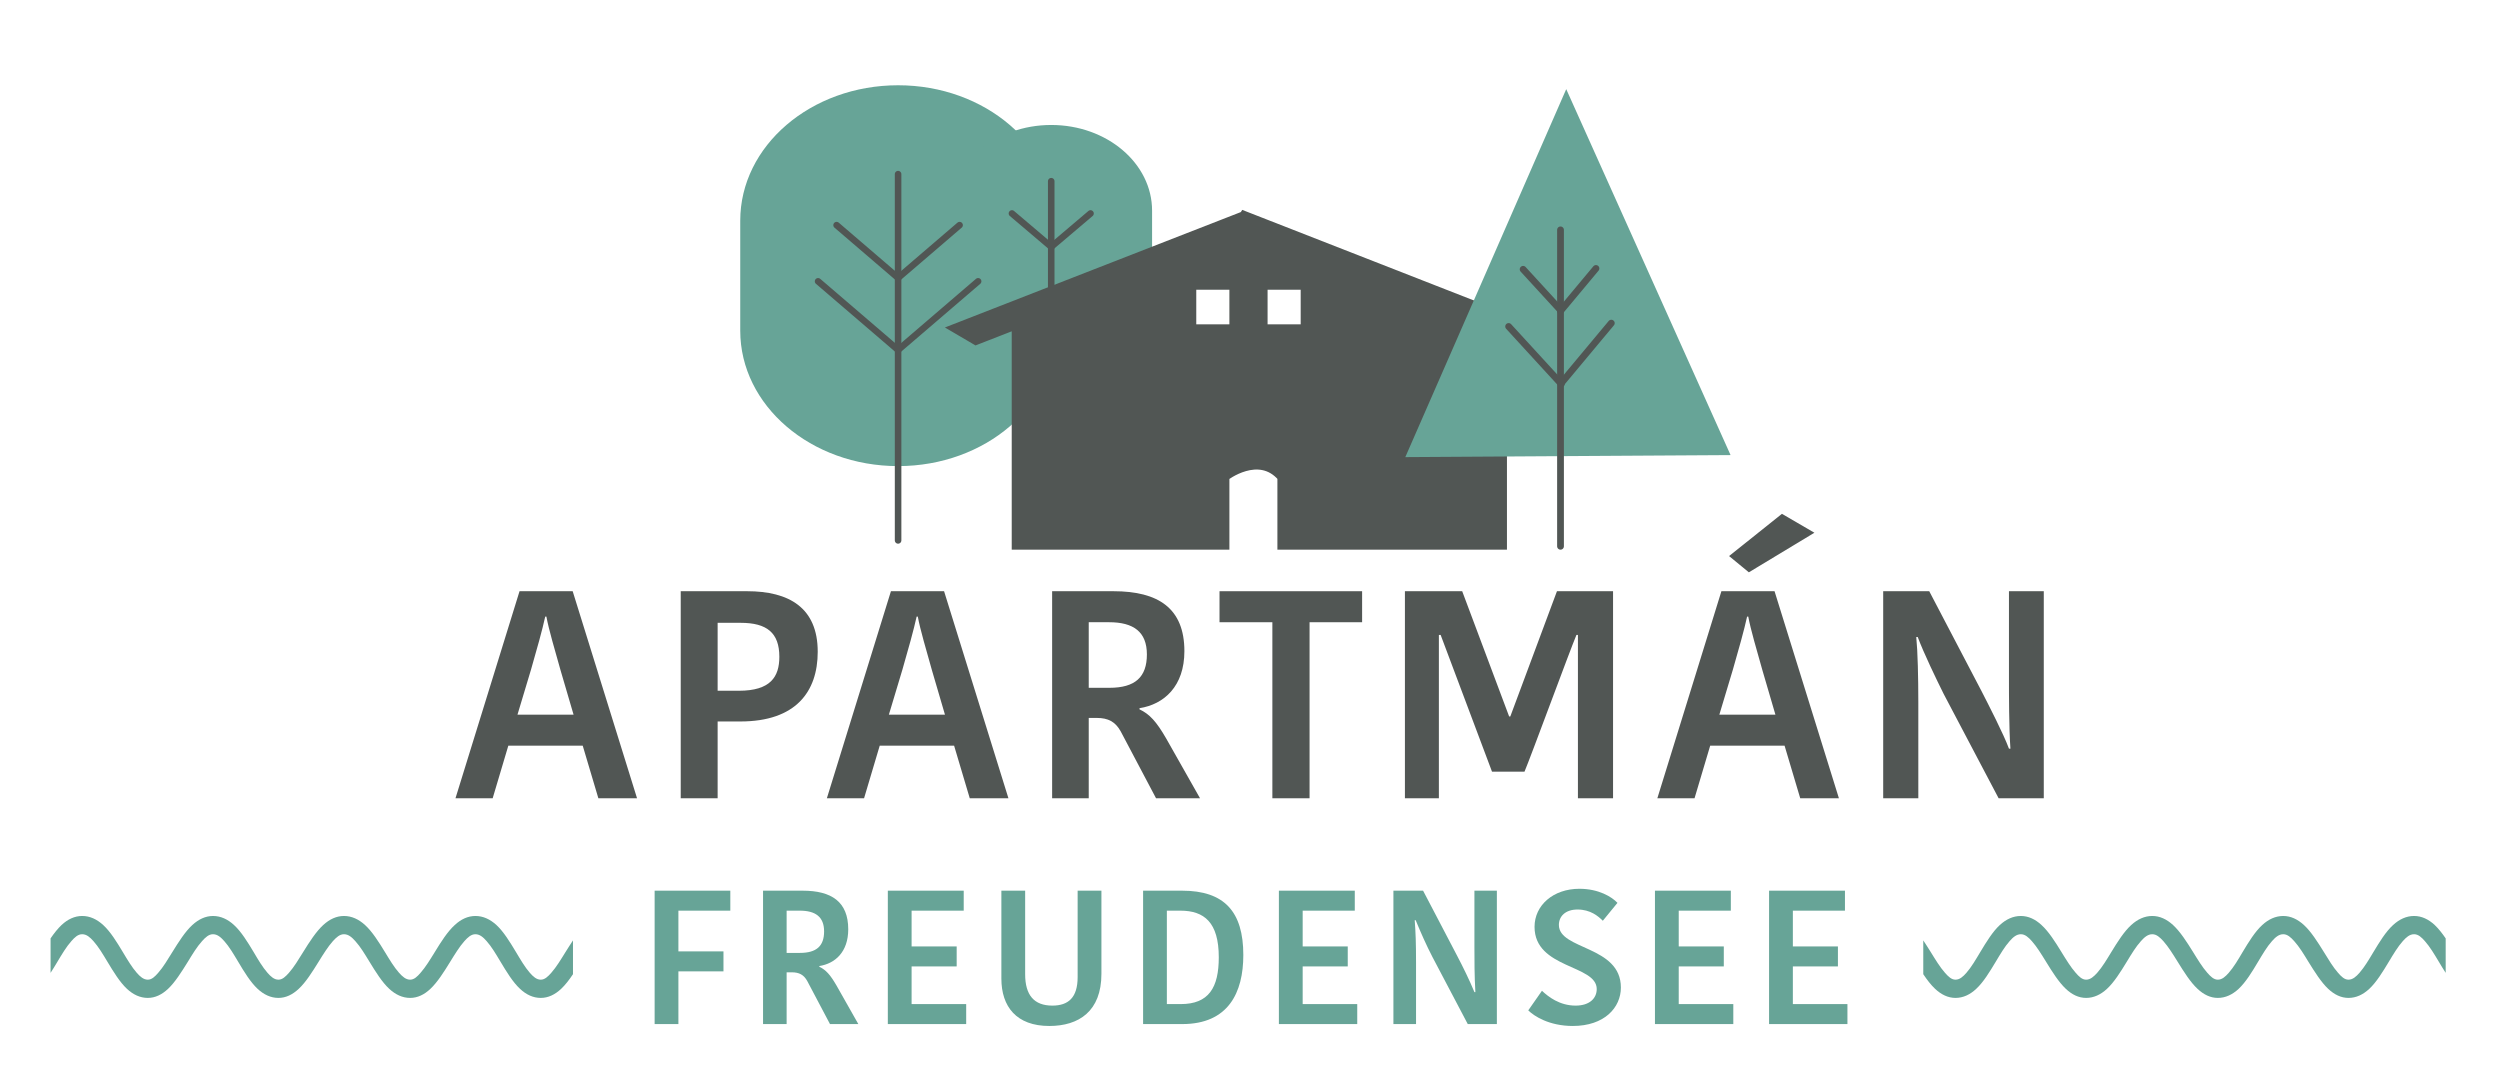 <?xml version="1.0" encoding="UTF-8" standalone="no"?>
<!DOCTYPE svg PUBLIC "-//W3C//DTD SVG 1.1//EN" "http://www.w3.org/Graphics/SVG/1.1/DTD/svg11.dtd">
<svg width="100%" height="100%" viewBox="0 0 2856 1217" version="1.1" xmlns="http://www.w3.org/2000/svg" xmlns:xlink="http://www.w3.org/1999/xlink" xml:space="preserve" xmlns:serif="http://www.serif.com/" style="fill-rule:evenodd;clip-rule:evenodd;stroke-linecap:round;stroke-miterlimit:10;">
    <g transform="matrix(1,0,0,1,-3574.35,-7512.13)">
        <g id="FreudenSee" transform="matrix(1.018,0,0,1.084,3574.35,7512.13)">
            <rect x="0" y="0" width="2804.17" height="1122.92" style="fill:none;"/>
            <g transform="matrix(0.982,0,0,0.923,-32348.4,-1484.33)">
                <path d="M35139.2,2681.89C35142.1,2686.19 35144.9,2690.74 35147.8,2695.3C35153.1,2703.87 35158.3,2712.47 35164,2718.89C35167.8,2723.17 35171.4,2726.74 35176,2726.74C35180.9,2726.74 35184.7,2723.23 35188.5,2718.91C35194.1,2712.53 35199.1,2703.97 35204.2,2695.45C35211.3,2683.62 35218.5,2671.9 35226.7,2664.32C35233.9,2657.78 35241.8,2654.02 35250.7,2654.02C35259.3,2654.02 35267.2,2657.74 35274.3,2664.33C35282.6,2671.87 35290,2683.55 35297.2,2695.33C35302.5,2703.89 35307.7,2712.49 35313.4,2718.91C35317.1,2723.18 35320.7,2726.74 35325.3,2726.74C35330.2,2726.74 35334.1,2723.21 35338,2718.86C35343.7,2712.46 35348.8,2703.9 35354,2695.37C35361.2,2683.55 35368.6,2671.84 35376.9,2664.28C35384.1,2657.76 35392.1,2654.01 35400.9,2654.01C35409.5,2654.01 35417.4,2657.73 35424.6,2664.31C35432.8,2671.85 35440.3,2683.52 35447.6,2695.3C35452.9,2703.87 35458.1,2712.47 35463.8,2718.89C35467.6,2723.17 35471.2,2726.74 35475.8,2726.74C35480.7,2726.74 35484.5,2723.23 35488.3,2718.91C35493.9,2712.53 35499,2703.97 35504,2695.45C35511.1,2683.62 35518.3,2671.9 35526.6,2664.32C35533.7,2657.78 35541.7,2654.02 35550.6,2654.02C35559.1,2654.02 35567,2657.74 35574.2,2664.33C35582.4,2671.87 35589.8,2683.55 35597.1,2695.33C35602.4,2703.89 35607.5,2712.49 35613.2,2718.91C35616.9,2723.18 35620.5,2726.74 35625.1,2726.74C35630,2726.74 35633.9,2723.22 35637.7,2718.9C35643.3,2712.51 35648.4,2703.95 35653.5,2695.43C35660.6,2683.6 35667.8,2671.88 35676.1,2664.31C35683.3,2657.77 35691.2,2654.01 35700.1,2654.01C35708.7,2654.01 35716.6,2657.76 35723.7,2664.37C35728,2668.45 35732.2,2673.75 35736.2,2679.62L35736.2,2718.96C35733.5,2714.84 35730.9,2710.51 35728.3,2706.16C35723.2,2697.64 35718.1,2689.08 35712.4,2682.69C35708.6,2678.38 35704.9,2674.85 35700.1,2674.85C35695,2674.85 35691.1,2678.36 35687.2,2682.73C35681.5,2689.11 35676.4,2697.65 35671.3,2706.15C35664.2,2717.96 35657,2729.67 35648.9,2737.22C35641.8,2743.81 35633.9,2747.57 35625.1,2747.57C35616.7,2747.57 35609,2743.84 35601.9,2737.18C35593.9,2729.66 35586.6,2718 35579.3,2706.26C35574.1,2697.72 35568.9,2689.15 35563.1,2682.75C35559.2,2678.41 35555.4,2674.85 35550.6,2674.85C35545.5,2674.85 35541.6,2678.36 35537.7,2682.72C35532,2689.09 35527,2697.63 35521.9,2706.13C35514.9,2717.95 35507.7,2729.65 35499.6,2737.22C35492.5,2743.8 35484.6,2747.57 35475.8,2747.57C35467.4,2747.57 35459.7,2743.85 35452.6,2737.19C35444.5,2729.68 35437.2,2718.03 35429.9,2706.28C35424.6,2697.75 35419.3,2689.17 35413.6,2682.77C35409.6,2678.41 35405.8,2674.85 35400.9,2674.85C35395.8,2674.85 35391.8,2678.38 35387.9,2682.77C35382.1,2689.15 35377,2697.7 35371.8,2706.21C35364.6,2718.01 35357.3,2729.7 35349.1,2737.26C35342,2743.82 35334,2747.57 35325.3,2747.57C35316.9,2747.57 35309.1,2743.84 35302.1,2737.18C35294.1,2729.66 35286.7,2718 35279.5,2706.26C35274.2,2697.72 35269,2689.15 35263.3,2682.75C35259.4,2678.41 35255.6,2674.85 35250.7,2674.85C35245.7,2674.85 35241.7,2678.36 35237.9,2682.72C35232.2,2689.09 35227.2,2697.63 35222.1,2706.13C35215,2717.95 35207.9,2729.65 35199.7,2737.22C35192.7,2743.8 35184.8,2747.57 35176,2747.57C35167.6,2747.57 35159.8,2743.85 35152.7,2737.19C35148,2732.78 35143.5,2726.93 35139.2,2720.48L35139.2,2681.89Z" style="fill:rgb(103,164,151);"/>
            </g>
            <g transform="matrix(-0.982,0,0,0.923,35149.7,-1484.33)">
                <path d="M35139.2,2720.48C35143.5,2726.93 35148,2732.78 35152.7,2737.19C35159.8,2743.85 35167.6,2747.57 35176,2747.57C35184.8,2747.57 35192.7,2743.8 35199.7,2737.22C35207.9,2729.65 35215,2717.95 35222.1,2706.13C35227.2,2697.63 35232.2,2689.09 35237.9,2682.72C35241.7,2678.36 35245.7,2674.85 35250.7,2674.85C35255.6,2674.85 35259.4,2678.41 35263.3,2682.75C35269,2689.15 35274.2,2697.72 35279.5,2706.26C35286.7,2718 35294.1,2729.66 35302.1,2737.18C35309.1,2743.84 35316.9,2747.57 35325.3,2747.57C35334,2747.57 35342,2743.82 35349.1,2737.26C35357.3,2729.7 35364.6,2718.01 35371.8,2706.21C35377,2697.7 35382.1,2689.15 35387.9,2682.77C35391.8,2678.38 35395.8,2674.85 35400.9,2674.85C35405.8,2674.85 35409.6,2678.41 35413.6,2682.77C35419.3,2689.17 35424.6,2697.75 35429.9,2706.28C35437.2,2718.03 35444.5,2729.68 35452.6,2737.19C35459.7,2743.85 35467.4,2747.57 35475.8,2747.57C35484.6,2747.57 35492.5,2743.8 35499.6,2737.22C35507.7,2729.65 35514.9,2717.95 35521.9,2706.13C35527,2697.63 35532,2689.09 35537.7,2682.72C35541.6,2678.36 35545.5,2674.85 35550.6,2674.85C35555.4,2674.85 35559.2,2678.41 35563.1,2682.75C35568.9,2689.15 35574.1,2697.72 35579.3,2706.26C35586.6,2718 35593.9,2729.66 35601.9,2737.18C35609,2743.84 35616.7,2747.57 35625.1,2747.57C35633.9,2747.57 35641.8,2743.81 35648.9,2737.22C35657,2729.67 35664.2,2717.96 35671.3,2706.15C35676.4,2697.65 35681.5,2689.11 35687.2,2682.73C35691.1,2678.36 35695,2674.85 35700.1,2674.85C35704.9,2674.85 35708.6,2678.38 35712.4,2682.69C35718.1,2689.08 35723.2,2697.64 35728.3,2706.16C35730.9,2710.51 35733.5,2714.84 35736.2,2718.96L35736.2,2679.62C35732.2,2673.75 35728,2668.45 35723.7,2664.37C35716.6,2657.76 35708.7,2654.01 35700.1,2654.01C35691.2,2654.01 35683.3,2657.77 35676.1,2664.31C35667.8,2671.88 35660.6,2683.6 35653.5,2695.43C35648.4,2703.95 35643.3,2712.51 35637.7,2718.9C35633.9,2723.22 35630,2726.74 35625.1,2726.74C35620.5,2726.74 35616.9,2723.18 35613.2,2718.91C35607.5,2712.49 35602.4,2703.89 35597.1,2695.33C35589.8,2683.55 35582.4,2671.87 35574.2,2664.33C35567,2657.74 35559.1,2654.02 35550.6,2654.02C35541.7,2654.02 35533.7,2657.78 35526.6,2664.32C35518.3,2671.9 35511.1,2683.62 35504,2695.45C35499,2703.97 35493.9,2712.53 35488.3,2718.91C35484.5,2723.23 35480.7,2726.74 35475.8,2726.74C35471.2,2726.74 35467.6,2723.17 35463.8,2718.89C35458.1,2712.47 35452.9,2703.87 35447.6,2695.3C35440.3,2683.52 35432.8,2671.85 35424.6,2664.31C35417.4,2657.73 35409.5,2654.01 35400.9,2654.01C35392.1,2654.01 35384.1,2657.76 35376.9,2664.28C35368.6,2671.84 35361.2,2683.55 35354,2695.37C35348.8,2703.9 35343.7,2712.46 35338,2718.86C35334.1,2723.21 35330.2,2726.74 35325.3,2726.74C35320.7,2726.74 35317.1,2723.18 35313.4,2718.91C35307.7,2712.49 35302.5,2703.89 35297.2,2695.33C35290,2683.55 35282.6,2671.87 35274.3,2664.33C35267.2,2657.74 35259.3,2654.02 35250.7,2654.02C35241.8,2654.02 35233.9,2657.78 35226.7,2664.32C35218.5,2671.9 35211.3,2683.62 35204.2,2695.45C35199.1,2703.97 35194.1,2712.53 35188.5,2718.91C35184.7,2723.23 35180.9,2726.74 35176,2726.74C35171.4,2726.74 35167.8,2723.17 35164,2718.89C35158.3,2712.47 35153.1,2703.87 35147.8,2695.3C35144.9,2690.74 35142.1,2686.19 35139.2,2681.89L35139.2,2720.48Z" style="fill:rgb(103,164,151);"/>
            </g>
            <g transform="matrix(4.092,0,0,3.845,830.698,232.56)">
                <path d="M0,30.158C0,50.656 19.383,67.271 43.292,67.271C67.199,67.271 86.583,50.656 86.583,30.158L86.583,0.002C86.583,-20.496 67.199,-37.113 43.292,-37.113C19.383,-37.113 0,-20.496 0,0.002L0,30.158Z" style="fill:rgb(103,164,151);fill-rule:nonzero;"/>
            </g>
            <g transform="matrix(0,3.845,4.092,0,1213.23,376.523)">
                <path d="M-50.194,-50.194L50.194,-50.194" style="fill:none;fill-rule:nonzero;stroke:rgb(81,86,84);stroke-width:1.8px;"/>
            </g>
            <g transform="matrix(-3.106,-2.503,-2.664,2.919,966.401,222.849)">
                <path d="M-19.543,7.231L2.676,7.232" style="fill:none;fill-rule:nonzero;stroke:rgb(81,86,84);stroke-width:1.8px;"/>
            </g>
            <g transform="matrix(-3.107,-2.503,-2.663,2.919,953.913,277.733)">
                <path d="M-25.424,9.406L3.48,9.406" style="fill:none;fill-rule:nonzero;stroke:rgb(81,86,84);stroke-width:1.8px;"/>
            </g>
            <g transform="matrix(4.092,0,0,3.845,1066.52,221.982)">
                <path d="M0,19.074C0,32.04 12.379,42.552 27.657,42.552C42.93,42.552 55.314,32.04 55.314,19.074L55.314,0.002C55.314,-12.967 42.93,-23.478 27.657,-23.478C12.379,-23.478 0,-12.967 0,0.002L0,19.074Z" style="fill:rgb(103,164,151);fill-rule:nonzero;"/>
            </g>
            <g transform="matrix(0,3.845,4.092,0,1324.82,327.342)">
                <path d="M-35.467,-35.467L35.467,-35.467" style="fill:none;fill-rule:nonzero;stroke:rgb(81,86,84);stroke-width:1.8px;"/>
            </g>
            <g transform="matrix(-3.12,-2.487,-2.647,2.932,1152.93,215.746)">
                <path d="M-12.453,4.57L1.678,4.571" style="fill:none;fill-rule:nonzero;stroke:rgb(81,86,84);stroke-width:1.8px;"/>
            </g>
            <g transform="matrix(3.12,-2.487,-2.647,-2.932,1197.02,269.353)">
                <path d="M-1.677,4.57L12.453,4.57" style="fill:none;fill-rule:nonzero;stroke:rgb(81,86,84);stroke-width:1.8px;"/>
            </g>
            <g transform="matrix(4.092,0,0,3.845,734.631,938.657)">
                <path d="M0,36.563L0,0L20.755,0L20.755,5.478L6.518,5.478L6.518,16.64L18.878,16.64L18.878,22.115L6.518,22.115L6.518,36.563L0,36.563Z" style="fill:rgb(103,164,151);fill-rule:nonzero;"/>
            </g>
            <g transform="matrix(4.092,0,0,3.845,882.752,1013.66)">
                <path d="M0,-2.45L3.653,-2.45C8.19,-2.45 10.276,-4.327 10.276,-8.342C10.276,-12.36 7.877,-14.029 3.6,-14.029L0,-14.029L0,-2.45ZM4.381,-19.506C12.309,-19.506 16.898,-16.479 16.898,-8.917C16.898,-2.709 13.301,0.471 8.971,1.148L8.971,1.356C10.747,2.191 11.945,3.496 13.667,6.47L19.664,17.056L11.892,17.056L5.633,5.218C4.697,3.549 3.445,2.87 1.41,2.87L0,2.87L0,17.056L-6.467,17.056L-6.467,-19.506L4.381,-19.506Z" style="fill:rgb(103,164,151);fill-rule:nonzero;"/>
            </g>
            <g transform="matrix(4.092,0,0,3.845,996.321,938.657)">
                <path d="M0,36.563L0,0L20.811,0L20.811,5.478L6.518,5.478L6.518,15.284L18.88,15.284L18.88,20.761L6.518,20.761L6.518,31.085L21.488,31.085L21.488,36.563L0,36.563Z" style="fill:rgb(103,164,151);fill-rule:nonzero;"/>
            </g>
            <g transform="matrix(4.092,0,0,3.845,1209.33,990.196)">
                <path d="M0,10.278L0,-13.403L6.521,-13.403L6.521,9.39C6.521,19.666 0.312,23.681 -7.772,23.681C-16.794,23.681 -20.916,18.361 -20.916,10.695L-20.916,-13.403L-14.395,-13.403L-14.395,9.495C-14.395,15.232 -11.945,18.099 -6.937,18.099C-2.557,18.099 0,15.911 0,10.278" style="fill:rgb(103,164,151);fill-rule:nonzero;"/>
            </g>
            <g transform="matrix(4.092,0,0,3.845,1309.45,959.723)">
                <path d="M0,25.607L3.809,25.607C11.475,25.607 14.24,21.124 14.24,12.779C14.24,3.183 10.223,-0 3.704,-0L0,-0L0,25.607ZM-6.518,-5.478L4.173,-5.478C15.754,-5.478 20.97,0.262 20.97,12.153C20.97,22.478 16.848,31.085 4.227,31.085L-6.518,31.085L-6.518,-5.478Z" style="fill:rgb(103,164,151);fill-rule:nonzero;"/>
            </g>
            <g transform="matrix(4.092,0,0,3.845,1435.17,938.657)">
                <path d="M0,36.563L0,0L20.812,0L20.812,5.478L6.521,5.478L6.521,15.284L18.883,15.284L18.883,20.761L6.521,20.761L6.521,31.085L21.488,31.085L21.488,36.563L0,36.563Z" style="fill:rgb(103,164,151);fill-rule:nonzero;"/>
            </g>
            <g transform="matrix(4.092,0,0,3.845,1587.59,1048.16)">
                <path d="M0,-20.392C0.26,-16.95 0.364,-14.133 0.364,-8.813L0.364,8.085L-5.842,8.085L-5.842,-28.477L2.295,-28.477L11.576,-10.745C13.245,-7.561 15.021,-3.962 16.374,-0.677L16.637,-0.677C16.374,-5.112 16.374,-9.543 16.374,-13.09L16.374,-28.477L22.531,-28.477L22.531,8.085L14.55,8.085L4.85,-10.327C3.181,-13.559 1.72,-16.846 0.26,-20.392L0,-20.392Z" style="fill:rgb(103,164,151);fill-rule:nonzero;"/>
            </g>
            <g transform="matrix(4.092,0,0,3.845,1791.85,975.568)">
                <path d="M0,17.367C0,10.638 -17.054,11.839 -17.054,0.313C-17.054,-5.582 -11.944,-10.118 -4.745,-10.118C0.572,-10.118 4.173,-7.876 5.687,-6.261L1.669,-1.356C0.417,-2.608 -1.723,-4.434 -5.269,-4.434C-8.554,-4.434 -10.378,-2.608 -10.378,-0.211C-10.378,6.674 6.623,5.422 6.623,16.95C6.623,22.428 2.14,27.485 -6.571,27.485C-13.039,27.485 -17.211,24.773 -18.776,23.208L-15.021,17.838C-13.299,19.453 -10.223,21.903 -5.788,21.903C-1.931,21.903 0,19.87 0,17.367" style="fill:rgb(103,164,151);fill-rule:nonzero;"/>
            </g>
            <g transform="matrix(4.092,0,0,3.845,1857.19,938.657)">
                <path d="M0,36.563L0,0L20.81,0L20.81,5.478L6.521,5.478L6.521,15.284L18.881,15.284L18.881,20.761L6.521,20.761L6.521,31.085L21.488,31.085L21.488,36.563L0,36.563Z" style="fill:rgb(103,164,151);fill-rule:nonzero;"/>
            </g>
            <g transform="matrix(4.092,0,0,3.845,1985.26,938.657)">
                <path d="M0,36.563L0,0L20.809,0L20.809,5.478L6.521,5.478L6.521,15.284L18.88,15.284L18.88,20.761L6.521,20.761L6.521,31.085L21.488,31.085L21.488,36.563L0,36.563Z" style="fill:rgb(103,164,151);fill-rule:nonzero;"/>
            </g>
            <g transform="matrix(4.092,0,0,3.845,25.149,-307.941)">
                <path d="M351.797,170.233L340.238,170.233L340.238,158.266L351.797,158.266L351.797,170.233ZM332.245,170.233L320.682,170.233L320.682,158.266L332.245,158.266L332.245,170.233ZM335.034,139.146L334.991,139.216L255.821,170.073L261.49,173.396L272.552,169.083L272.552,229.516L329.768,229.516L329.768,210.713C329.768,210.713 339.091,203.487 345.412,210.861L345.412,229.516L405.884,229.516L405.884,172.37L420.728,178.171L425.973,174.685L335.034,139.146Z" style="fill:rgb(81,86,84);fill-rule:nonzero;stroke:rgb(81,86,84);stroke-width:2.48px;stroke-linecap:butt;"/>
            </g>
            <g transform="matrix(4.092,0,0,3.845,1942.05,96.079)">
                <path d="M0,99.748L-44.6,100.024L-89.204,100.304L-67.136,49.88L-45.07,-0.556L-22.534,49.594L0,99.748Z" style="fill:rgb(103,164,151);fill-rule:nonzero;"/>
            </g>
            <g transform="matrix(0,3.845,4.092,0,1928.65,408.987)">
                <path d="M-43.363,-43.363L43.363,-43.363" style="fill:none;fill-rule:nonzero;stroke:rgb(81,86,84);stroke-width:1.86px;"/>
            </g>
            <g transform="matrix(-2.766,-2.834,-3.015,2.599,1732.9,276.249)">
                <path d="M-12.714,5.591L2.458,5.59" style="fill:none;fill-rule:nonzero;stroke:rgb(81,86,84);stroke-width:1.86px;"/>
            </g>
            <g transform="matrix(2.622,-2.952,-3.141,-2.464,1776.65,334.007)">
                <path d="M-2.724,5.823L12.445,5.823" style="fill:none;fill-rule:nonzero;stroke:rgb(81,86,84);stroke-width:1.86px;"/>
            </g>
            <g transform="matrix(-2.766,-2.834,-3.015,2.599,1726.32,333.405)">
                <path d="M-17.923,7.88L3.465,7.88" style="fill:none;fill-rule:nonzero;stroke:rgb(81,86,84);stroke-width:1.86px;"/>
            </g>
            <g transform="matrix(2.622,-2.952,-3.142,-2.464,1788,412.571)">
                <path d="M-3.842,8.21L17.546,8.21" style="fill:none;fill-rule:nonzero;stroke:rgb(81,86,84);stroke-width:1.86px;"/>
            </g>
            <g transform="matrix(3.106,-2.503,-2.664,-2.919,1035.42,307.28)">
                <path d="M-2.676,7.232L19.54,7.231" style="fill:none;fill-rule:nonzero;stroke:rgb(81,86,84);stroke-width:1.8px;"/>
            </g>
            <g transform="matrix(3.107,-2.503,-2.663,-2.919,1043.71,387.567)">
                <path d="M-3.48,9.406L25.424,9.406" style="fill:none;fill-rule:nonzero;stroke:rgb(81,86,84);stroke-width:1.8px;"/>
            </g>
            <g transform="matrix(1.522,0,1.36661e-17,1.43,-3659.11,2359.12)">
                <path d="M2795.7,-1156.34C2799.62,-1169.84 2804.19,-1186.16 2806.15,-1195.3L2807.02,-1195.3C2808.76,-1185.73 2813.33,-1170.49 2817.47,-1155.69L2827.05,-1123.04L2785.69,-1123.04L2795.7,-1156.34ZM2787.21,-1214.02L2739.98,-1061.43L2767.4,-1061.43L2778.94,-1100.18L2833.8,-1100.18L2845.33,-1061.43L2873.85,-1061.43L2826.39,-1214.02L2787.21,-1214.02Z" style="fill:rgb(81,86,84);fill-rule:nonzero;"/>
                <path d="M2955.04,-1214.02L2906.06,-1214.02L2906.06,-1061.43L2933.27,-1061.43L2933.27,-1118.03L2950.03,-1118.03C2990.96,-1118.03 3007.07,-1140.01 3007.07,-1169.4C3007.07,-1201.83 2985.95,-1214.02 2955.04,-1214.02ZM2950.25,-1190.73C2969.62,-1190.73 2978.77,-1183.33 2978.77,-1165.7C2978.77,-1150.9 2972.24,-1140.67 2948.95,-1140.67L2933.27,-1140.67L2933.27,-1190.73L2950.25,-1190.73Z" style="fill:rgb(81,86,84);fill-rule:nonzero;"/>
                <path d="M3069.54,-1156.34C3073.46,-1169.84 3078.03,-1186.16 3079.99,-1195.3L3080.86,-1195.3C3082.6,-1185.73 3087.17,-1170.49 3091.31,-1155.69L3100.88,-1123.04L3059.53,-1123.04L3069.54,-1156.34ZM3061.05,-1214.02L3013.81,-1061.43L3041.24,-1061.43L3052.78,-1100.18L3107.63,-1100.18L3119.17,-1061.43L3147.68,-1061.43L3100.23,-1214.02L3061.05,-1214.02Z" style="fill:rgb(81,86,84);fill-rule:nonzero;"/>
                <path d="M3179.9,-1214.02L3179.9,-1061.43L3206.89,-1061.43L3206.89,-1120.64L3212.77,-1120.64C3221.26,-1120.64 3226.48,-1117.81 3230.4,-1110.85L3256.52,-1061.43L3288.95,-1061.43L3263.92,-1105.62C3256.74,-1118.03 3251.73,-1123.47 3244.33,-1126.95L3244.33,-1127.82C3262.4,-1130.65 3277.42,-1143.93 3277.42,-1169.84C3277.42,-1201.4 3258.26,-1214.02 3225.18,-1214.02L3179.9,-1214.02ZM3206.89,-1191.17L3221.91,-1191.17C3239.76,-1191.17 3249.77,-1184.2 3249.77,-1167.44C3249.77,-1150.68 3241.07,-1142.84 3222.13,-1142.84L3206.89,-1142.84L3206.89,-1191.17Z" style="fill:rgb(81,86,84);fill-rule:nonzero;"/>
                <path d="M3342.29,-1061.43L3369.71,-1061.43L3369.71,-1191.17L3408.46,-1191.17L3408.46,-1214.02L3303.32,-1214.02L3303.32,-1191.17L3342.29,-1191.17L3342.29,-1061.43Z" style="fill:rgb(81,86,84);fill-rule:nonzero;"/>
                <path d="M3516.86,-1121.73L3517.73,-1121.73L3552.12,-1214.02L3593.48,-1214.02L3593.48,-1061.43L3567.58,-1061.43L3567.58,-1181.81L3566.49,-1181.81C3561.7,-1170.49 3532.97,-1092.34 3528.18,-1081.02L3504.24,-1081.02L3466.36,-1181.81L3465.06,-1181.81L3465.06,-1061.43L3440.02,-1061.43L3440.02,-1214.02L3482.25,-1214.02L3516.86,-1121.73Z" style="fill:rgb(81,86,84);fill-rule:nonzero;"/>
                <path d="M3741.94,-1257.12L3717.99,-1271.06L3679.03,-1239.93L3693.61,-1227.95L3741.94,-1257.12ZM3681.86,-1156.34C3685.78,-1169.84 3690.35,-1186.16 3692.31,-1195.3L3693.18,-1195.3C3694.92,-1185.73 3699.49,-1170.49 3703.63,-1155.69L3713.2,-1123.04L3671.85,-1123.04L3681.86,-1156.34ZM3673.37,-1214.02L3626.14,-1061.43L3653.56,-1061.43L3665.1,-1100.18L3719.95,-1100.18L3731.49,-1061.43L3760.01,-1061.43L3712.55,-1214.02L3673.37,-1214.02Z" style="fill:rgb(81,86,84);fill-rule:nonzero;"/>
                <path d="M3818.12,-1180.28C3822.48,-1168.53 3832.06,-1148.72 3837.28,-1138.27L3877.77,-1061.43L3911.07,-1061.43L3911.07,-1214.02L3885.39,-1214.02L3885.39,-1149.81C3885.39,-1138.49 3885.39,-1113.02 3886.47,-1098L3885.39,-1098C3881.47,-1108.67 3870.58,-1129.78 3865.36,-1140.01L3826.61,-1214.02L3792.66,-1214.02L3792.66,-1061.43L3818.56,-1061.43L3818.56,-1131.96C3818.56,-1150.46 3818.12,-1169.62 3817.04,-1180.28L3818.12,-1180.28Z" style="fill:rgb(81,86,84);fill-rule:nonzero;"/>
            </g>
        </g>
    </g>
</svg>
